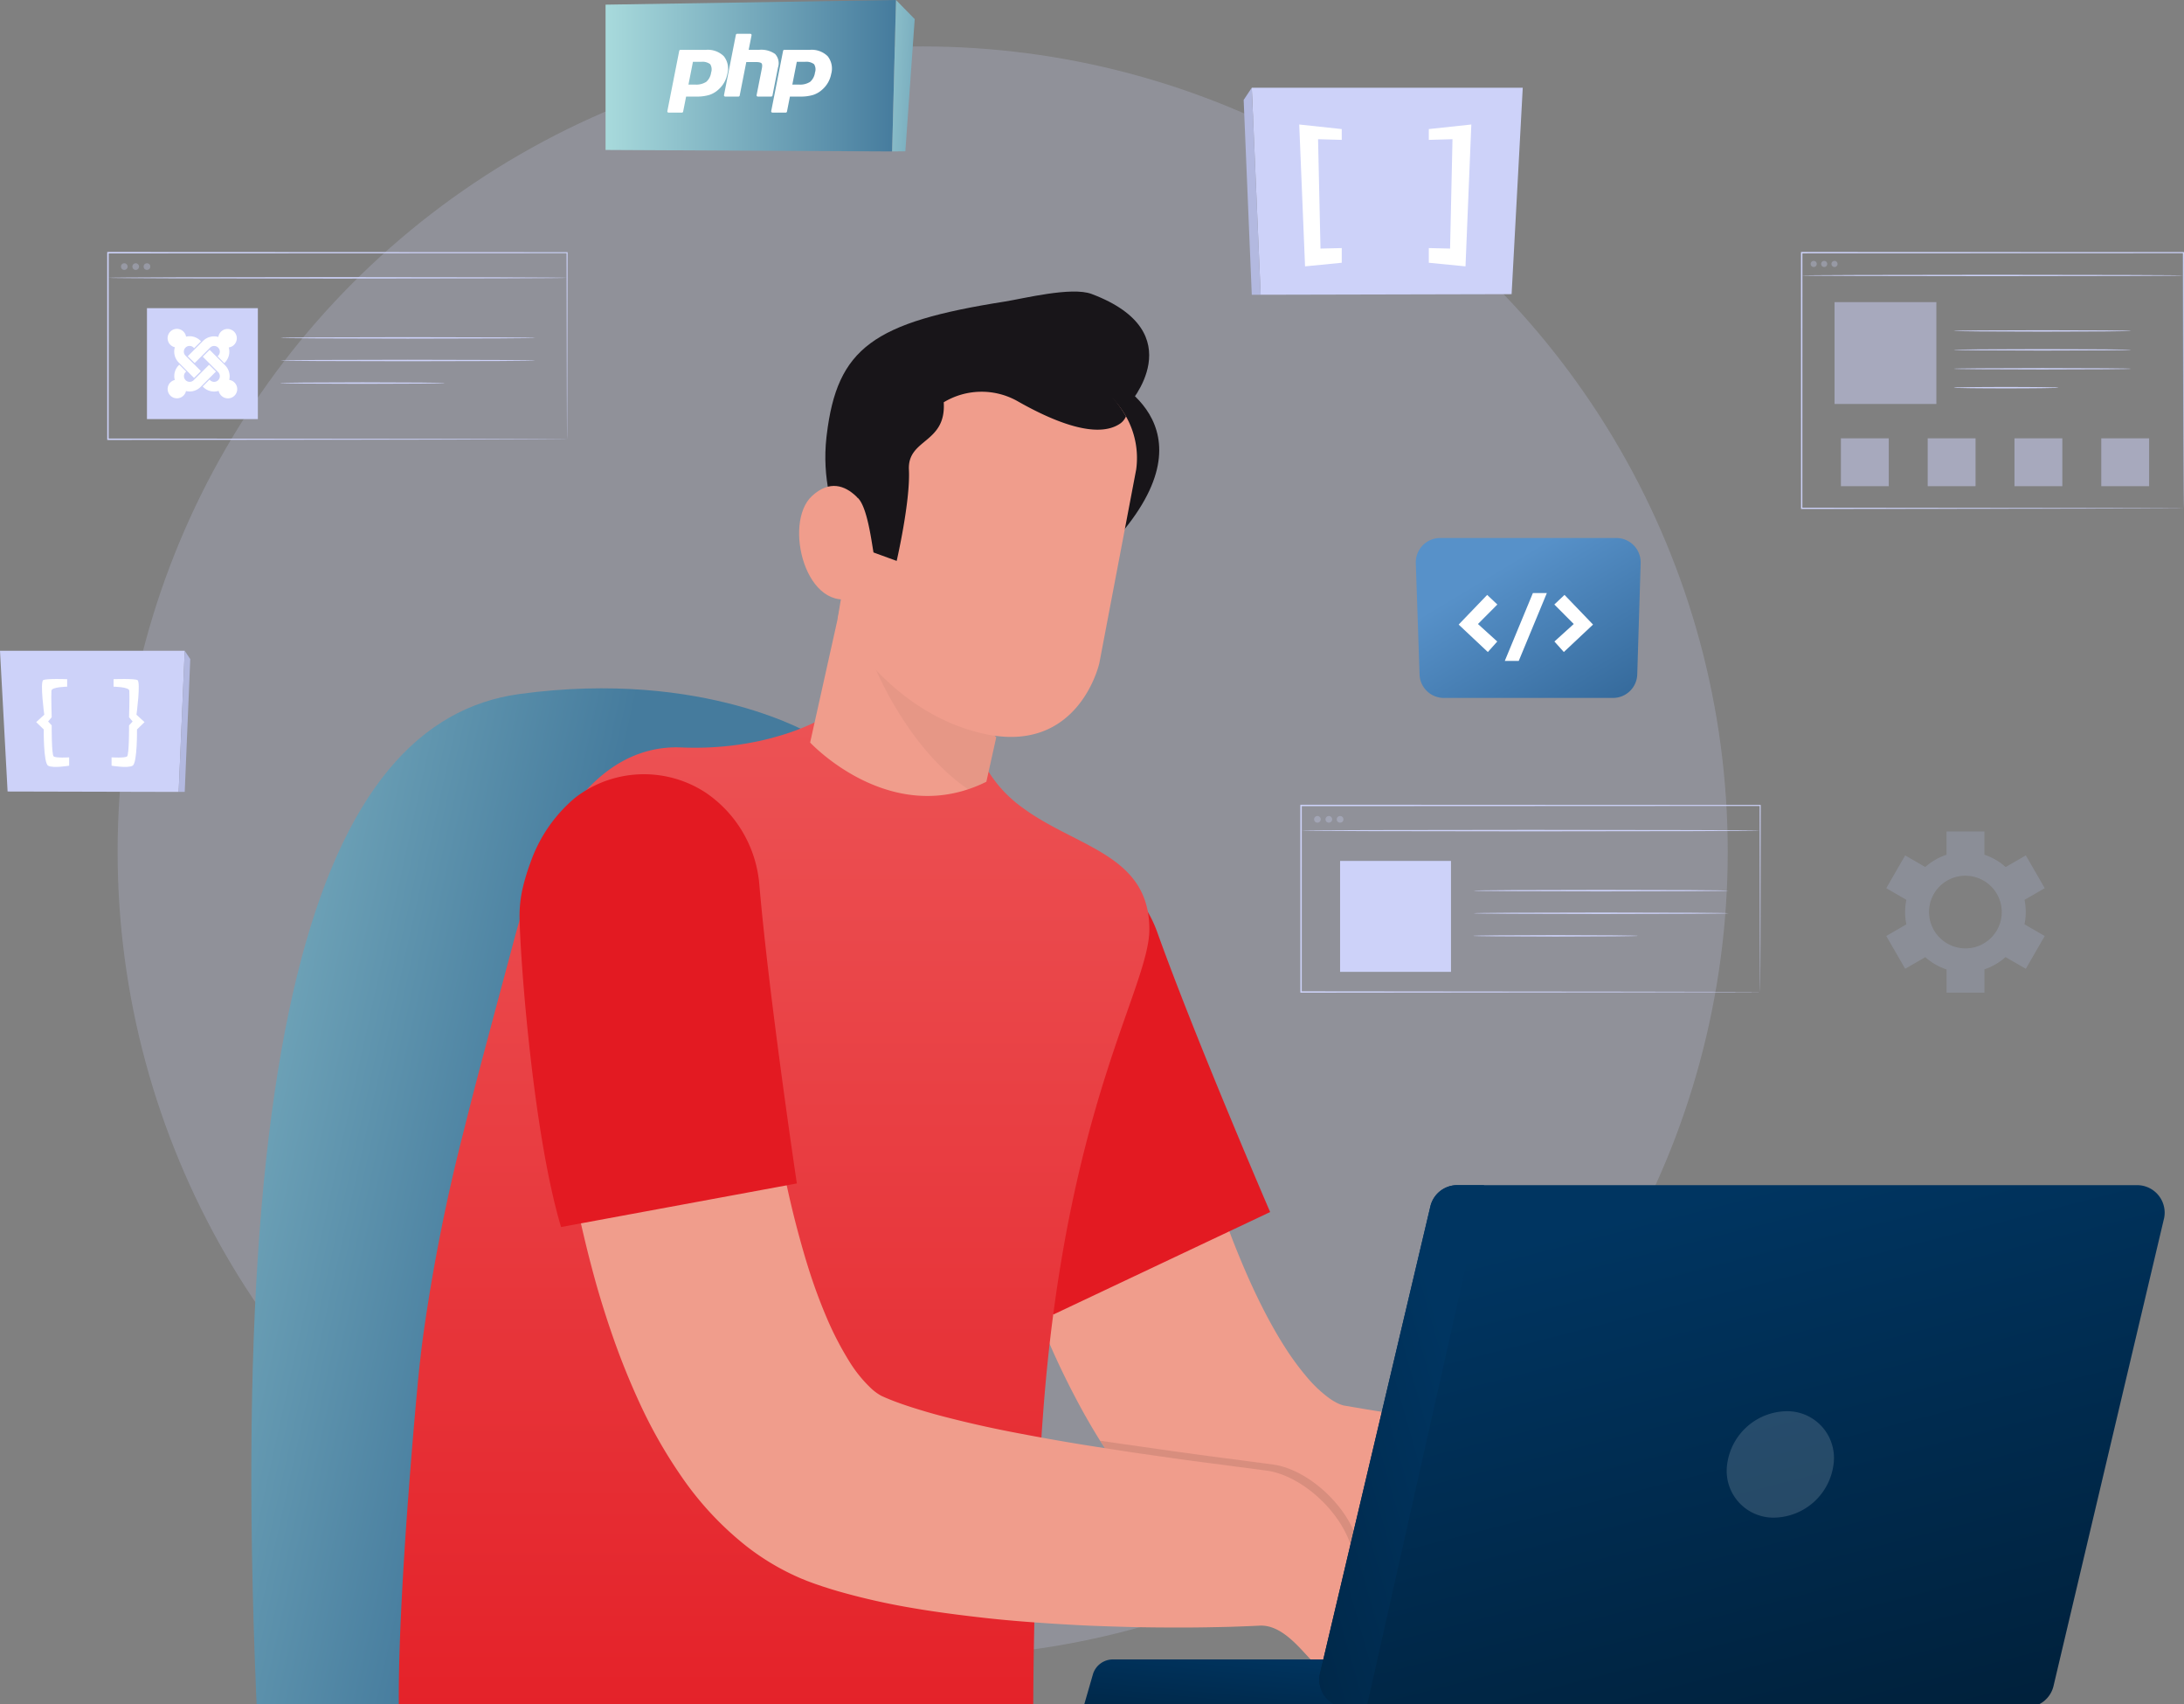 <svg xmlns="http://www.w3.org/2000/svg" xmlns:xlink="http://www.w3.org/1999/xlink" width="498.348" height="388.742" viewBox="0 0 498.348 388.742">
  <rect x="0" y="0" width="498.348" height="388.742" fill="#808080" stroke="none"/>
  <defs>
    <clipPath id="clip-path">
      <rect id="SVGID" width="443.418" height="333.146" fill="none"/>
    </clipPath>
    <linearGradient id="linear-gradient" x1="-0.483" y1="0.08" x2="0.493" y2="0.511" gradientUnits="objectBoundingBox">
      <stop offset="0" stop-color="#a8dadc"/>
      <stop offset="1" stop-color="#457b9d"/>
    </linearGradient>
    <linearGradient id="linear-gradient-2" x1="-3.752" y1="4.419" x2="-3.74" y2="4.408" gradientUnits="objectBoundingBox">
      <stop offset="0" stop-color="#ec5254"/>
      <stop offset="1" stop-color="#e31a22"/>
    </linearGradient>
    <linearGradient id="linear-gradient-3" x1="-4.439" y1="0.61" x2="-4.462" y2="0.581" gradientUnits="objectBoundingBox">
      <stop offset="0" stop-color="#162c6d"/>
      <stop offset="1" stop-color="#0d1134"/>
    </linearGradient>
    <linearGradient id="linear-gradient-4" x1="-5.081" y1="0.629" x2="-5.081" y2="0.628" xlink:href="#linear-gradient-3"/>
    <linearGradient id="linear-gradient-5" x1="-3.451" y1="0.344" x2="-3.489" y2="0.345" xlink:href="#linear-gradient-3"/>
    <linearGradient id="linear-gradient-6" x1="-3.342" y1="-2.387" x2="-3.342" y2="-2.437" xlink:href="#linear-gradient-3"/>
    <linearGradient id="linear-gradient-7" x1="0.5" y1="0" x2="0.5" y2="1" xlink:href="#linear-gradient-2"/>
    <linearGradient id="linear-gradient-8" x1="-3.118" y1="4.687" x2="-3.113" y2="4.676" xlink:href="#linear-gradient-2"/>
    <linearGradient id="linear-gradient-9" x1="0.5" x2="-1.39" y2="1.706" gradientUnits="objectBoundingBox">
      <stop offset="0" stop-color="#003561"/>
      <stop offset="1" stop-color="#001526"/>
    </linearGradient>
    <linearGradient id="linear-gradient-10" x2="1.137" y2="1.535" xlink:href="#linear-gradient-9"/>
    <linearGradient id="linear-gradient-12" x1="0.299" y1="0.252" x2="1.938" y2="2.193" gradientUnits="objectBoundingBox">
      <stop offset="0" stop-color="#5791c9"/>
      <stop offset="1" stop-color="#002d54"/>
    </linearGradient>
    <linearGradient id="linear-gradient-13" x1="0" y1="0.5" x2="1" y2="0.5" xlink:href="#linear-gradient"/>
    <linearGradient id="linear-gradient-14" x1="-1.643" y1="-0.169" x2="3.852" y2="1.708" xlink:href="#linear-gradient"/>
  </defs>
  <g id="Group_20542" data-name="Group 20542" transform="translate(-64.786 -122.928)">
    <circle id="Ellipse_4096" data-name="Ellipse 4096" cx="183.7" cy="183.7" r="183.7" transform="translate(91.623 133.524)" fill="#cdd2f9" opacity="0.21"/>
    <g id="Group_20479" data-name="Group 20479" transform="translate(348.562 142.942)">
      <path id="Path_20075" data-name="Path 20075" d="M270.4,184.416l-2.031-47.223H330.2l-2.542,47.089Z" transform="translate(-266.513 -137.193)" fill="#cdd2f9" fill-rule="evenodd"/>
      <path id="Path_20076" data-name="Path 20076" d="M268.9,137.193l-1.851,2.785,1.851,44.438h2.031Z" transform="translate(-267.045 -137.193)" fill="#b3b9e0" fill-rule="evenodd"/>
      <path id="Path_20077" data-name="Path 20077" d="M285.785,144.212l-9.7-1.04,1.329,32.359,8.374-.822v-3.35l-4.852.116-.554-24.952,5.405.154Z" transform="translate(-263.402 -134.783)" fill="#fff"/>
      <path id="Path_20078" data-name="Path 20078" d="M297.16,144.212l9.7-1.04-1.329,32.359-8.374-.822v-3.35l4.852.116.554-24.952-5.406.154Z" transform="translate(-254.907 -134.783)" fill="#fff"/>
    </g>
    <g id="Group_20480" data-name="Group 20480" transform="translate(64.786 271.382)">
      <path id="Path_20079" data-name="Path 20079" d="M105.553,260.93l1.385-32.193H64.786l1.733,32.1Z" transform="translate(-64.786 -228.737)" fill="#cdd2f9" fill-rule="evenodd"/>
      <path id="Path_20080" data-name="Path 20080" d="M95.227,228.737l1.262,1.9L95.227,260.93H93.843Z" transform="translate(-53.075 -228.737)" fill="#b3b9e0" fill-rule="evenodd"/>
      <path id="Path_20081" data-name="Path 20081" d="M83.386,233.365s4.622-.177,5.437.2-.212,7.906-.212,7.906l1.842,1.692-1.722,1.67s.091,7.633-1,8.267-4.8,0-4.8,0v-1.9s3.036.191,3.534-.217.453-7.077.453-7.077l.815-.891-.815-.967s.15-4.753.06-6.058c-.06-.868-3.595-.913-3.595-.913Z" transform="translate(-57.472 -226.888)" fill="#fff"/>
      <path id="Path_20082" data-name="Path 20082" d="M77.74,233.365s-4.62-.177-5.437.2.212,7.906.212,7.906l-1.842,1.692,1.722,1.67s-.091,7.633,1,8.267,4.8,0,4.8,0v-1.9s-3.035.191-3.534-.217-.452-7.077-.452-7.077l-.817-.891.817-.967s-.152-4.753-.06-6.058c.06-.868,3.593-.913,3.593-.913Z" transform="translate(-62.413 -226.888)" fill="#fff"/>
    </g>
    <g id="Group_20507" data-name="Group 20507" transform="translate(89.251 180.405)">
      <g id="Group_20484" data-name="Group 20484">
        <g id="Group_20483" data-name="Group 20483">
          <g id="Group_20482" data-name="Group 20482">
            <g id="Group_20481" data-name="Group 20481">
              <path id="Path_20083" data-name="Path 20083" d="M187.153,206.612s-.008-.261-.013-.759-.007-1.242-.013-2.208c-.007-1.942-.017-4.794-.029-8.469-.014-7.343-.036-17.969-.062-31.117l.116.116L82.4,164.225h-.007l.167-.166c0,14.9-.006,29.286-.008,42.553l-.159-.159,75.114.076,21.789.044,5.832.02,1.51.01c.34,0,.519.01.519.01s-.166.007-.5.01l-1.491.01-5.8.021-21.754.044-75.221.076H82.23v-.16c0-13.267,0-27.651-.007-42.553v-.166H82.4l104.758.049h.116v.116c-.027,13.179-.049,23.826-.063,31.188-.013,3.662-.022,6.506-.029,8.442l-.013,2.186C187.16,206.367,187.153,206.612,187.153,206.612Z" transform="translate(-82.223 -163.894)" fill="#cdd2f9"/>
            </g>
          </g>
        </g>
      </g>
      <g id="Group_20487" data-name="Group 20487" transform="translate(0.271 5.738)">
        <g id="Group_20486" data-name="Group 20486">
          <g id="Group_20485" data-name="Group 20485">
            <path id="Path_20084" data-name="Path 20084" d="M82.416,168.15c0-.091,23.417-.166,52.3-.166s52.3.074,52.3.166-23.412.166-52.3.166S82.416,168.241,82.416,168.15Z" transform="translate(-82.416 -167.984)" fill="#cdd2f9"/>
          </g>
        </g>
      </g>
      <g id="Group_20494" data-name="Group 20494" transform="translate(3.136 2.577)">
        <g id="Group_20489" data-name="Group 20489" transform="translate(0 0)" opacity="0.3">
          <g id="Group_20488" data-name="Group 20488">
            <path id="Path_20085" data-name="Path 20085" d="M85.979,166.491a.76.76,0,1,1-.76-.76A.761.761,0,0,1,85.979,166.491Z" transform="translate(-84.458 -165.731)" fill="#cdd2f9"/>
          </g>
        </g>
        <g id="Group_20491" data-name="Group 20491" transform="translate(2.605 0)" opacity="0.3">
          <g id="Group_20490" data-name="Group 20490">
            <path id="Path_20086" data-name="Path 20086" d="M87.836,166.491a.76.76,0,1,1-.76-.76A.761.761,0,0,1,87.836,166.491Z" transform="translate(-86.315 -165.731)" fill="#cdd2f9"/>
          </g>
        </g>
        <g id="Group_20493" data-name="Group 20493" transform="translate(5.173)" opacity="0.3">
          <g id="Group_20492" data-name="Group 20492">
            <circle id="Ellipse_4097" data-name="Ellipse 4097" cx="0.76" cy="0.76" r="0.76" fill="#cdd2f9"/>
          </g>
        </g>
      </g>
      <g id="Group_20496" data-name="Group 20496" transform="translate(9.069 12.821)">
        <g id="Group_20495" data-name="Group 20495">
          <rect id="Rectangle_21452" data-name="Rectangle 21452" width="25.305" height="25.305" fill="#cdd2f9"/>
        </g>
      </g>
      <g id="Group_20506" data-name="Group 20506" transform="translate(39.518 19.436)">
        <g id="Group_20499" data-name="Group 20499">
          <g id="Group_20498" data-name="Group 20498">
            <g id="Group_20497" data-name="Group 20497">
              <path id="Path_20087" data-name="Path 20087" d="M168.552,177.913c0,.091-13.022.166-29.081.166s-29.082-.074-29.082-.166,13.017-.166,29.082-.166S168.552,177.821,168.552,177.913Z" transform="translate(-110.389 -177.747)" fill="#cdd2f9"/>
            </g>
          </g>
        </g>
        <g id="Group_20502" data-name="Group 20502" transform="translate(0 5.155)">
          <g id="Group_20501" data-name="Group 20501">
            <g id="Group_20500" data-name="Group 20500">
              <path id="Path_20088" data-name="Path 20088" d="M168.552,181.587c0,.091-13.022.166-29.081.166s-29.082-.074-29.082-.166,13.017-.166,29.082-.166S168.552,181.5,168.552,181.587Z" transform="translate(-110.389 -181.421)" fill="#cdd2f9"/>
            </g>
          </g>
        </g>
        <g id="Group_20505" data-name="Group 20505" transform="translate(0 10.31)">
          <g id="Group_20504" data-name="Group 20504">
            <g id="Group_20503" data-name="Group 20503">
              <path id="Path_20089" data-name="Path 20089" d="M147.83,185.261a1.683,1.683,0,0,1-.38.034l-1.09.031-4.013.053-13.236.049-13.239-.049-4.013-.053-1.09-.031a1.683,1.683,0,0,1-.38-.034,1.686,1.686,0,0,1,.38-.034c.285-.007.645-.018,1.09-.031l4.013-.052,13.239-.049,13.236.049,4.013.052c.443.013.805.024,1.09.031A1.686,1.686,0,0,1,147.83,185.261Z" transform="translate(-110.389 -185.095)" fill="#cdd2f9"/>
            </g>
          </g>
        </g>
      </g>
      <g id="Group_20581" data-name="Group 20581" transform="translate(13.785 17.546)">
        <path id="Path_19581" data-name="Path 19581" d="M635.873,142.692l-.3-.3a3.54,3.54,0,0,1-.889-3.492,2.121,2.121,0,1,1,2.561-2.413,3.482,3.482,0,0,1,3.28.931l.127.127-1.566,1.566-.127-.127a1.3,1.3,0,0,0-1.842,1.841l3.513,3.513-1.566,1.566-1.651-1.651Z" transform="translate(-633.037 -134.713)" fill="#fff"/>
        <path id="Path_19582" data-name="Path 19582" d="M649.789,141.013,653.3,137.5a3.551,3.551,0,0,1,3.471-.889,2.116,2.116,0,1,1,2.37,2.392,3.514,3.514,0,0,1-.889,3.45l-.127.127-1.524-1.566.127-.127a1.3,1.3,0,1,0-1.841-1.841l-3.513,3.513Z" transform="translate(-645.196 -134.769)" fill="#fff"/>
        <path id="Path_19583" data-name="Path 19583" d="M665.858,161.515a3.521,3.521,0,0,1-3.514-.868l-.127-.127,1.566-1.566.127.127a1.3,1.3,0,1,0,1.841-1.841l-3.513-3.514,1.566-1.566,3.535,3.535a3.544,3.544,0,0,1,.931,3.323,2.116,2.116,0,0,1-.3,4.212A2.185,2.185,0,0,1,665.858,161.515Z" transform="translate(-654.217 -147.377)" fill="#fff"/>
        <path id="Path_19584" data-name="Path 19584" d="M644.064,166.078l-3.513,3.513a3.522,3.522,0,0,1-3.323.931A2.12,2.12,0,1,1,634.667,168a3.508,3.508,0,0,1,.91-3.365l.127-.127,1.566,1.566-.127.127a1.3,1.3,0,0,0,1.841,1.841l3.514-3.513Z" transform="translate(-633.037 -156.342)" fill="#fff"/>
      </g>
    </g>
    <g id="Group_20534" data-name="Group 20534" transform="translate(361.5 306.498)">
      <g id="Group_20511" data-name="Group 20511">
        <g id="Group_20510" data-name="Group 20510">
          <g id="Group_20509" data-name="Group 20509">
            <g id="Group_20508" data-name="Group 20508">
              <path id="Path_20090" data-name="Path 20090" d="M381.195,296.486s-.008-.262-.011-.76-.007-1.242-.013-2.207c-.007-1.942-.017-4.794-.029-8.469-.015-7.345-.036-17.969-.063-31.118l.116.116-104.756.051h-.007l.166-.167c0,14.9,0,29.286-.007,42.554l-.159-.159,75.113.074,21.791.043,5.831.021,1.51.01c.341,0,.519.01.519.01s-.166.006-.5.01l-1.49.01-5.8.02-21.754.044-75.221.076h-.159v-.159c0-13.268-.006-27.652-.007-42.554v-.166h.173l104.756.049h.116v.116c-.027,13.179-.048,23.826-.063,31.188-.013,3.663-.022,6.507-.028,8.442l-.013,2.187C381.2,296.24,381.195,296.486,381.195,296.486Z" transform="translate(-276.266 -253.766)" fill="#cdd2f9"/>
            </g>
          </g>
        </g>
      </g>
      <g id="Group_20514" data-name="Group 20514" transform="translate(0.269 5.738)">
        <g id="Group_20513" data-name="Group 20513">
          <g id="Group_20512" data-name="Group 20512">
            <path id="Path_20091" data-name="Path 20091" d="M276.458,258.022c0-.091,23.418-.166,52.3-.166s52.3.074,52.3.166-23.411.167-52.3.167S276.458,258.114,276.458,258.022Z" transform="translate(-276.458 -257.856)" fill="#cdd2f9"/>
          </g>
        </g>
      </g>
      <g id="Group_20521" data-name="Group 20521" transform="translate(3.136 2.577)">
        <g id="Group_20516" data-name="Group 20516" opacity="0.3">
          <g id="Group_20515" data-name="Group 20515">
            <path id="Path_20092" data-name="Path 20092" d="M280.021,256.363a.76.76,0,1,1-.759-.76A.76.76,0,0,1,280.021,256.363Z" transform="translate(-278.501 -255.603)" fill="#cdd2f9"/>
          </g>
        </g>
        <g id="Group_20518" data-name="Group 20518" transform="translate(2.604)" opacity="0.3">
          <g id="Group_20517" data-name="Group 20517">
            <path id="Path_20093" data-name="Path 20093" d="M281.878,256.363a.76.76,0,1,1-.76-.76A.76.76,0,0,1,281.878,256.363Z" transform="translate(-280.357 -255.603)" fill="#cdd2f9"/>
          </g>
        </g>
        <g id="Group_20520" data-name="Group 20520" transform="translate(5.173 0)" opacity="0.3">
          <g id="Group_20519" data-name="Group 20519">
            <circle id="Ellipse_4098" data-name="Ellipse 4098" cx="0.76" cy="0.76" r="0.76" fill="#cdd2f9"/>
          </g>
        </g>
      </g>
      <g id="Group_20523" data-name="Group 20523" transform="translate(9.069 12.821)">
        <g id="Group_20522" data-name="Group 20522">
          <rect id="Rectangle_21453" data-name="Rectangle 21453" width="25.305" height="25.305" fill="#cdd2f9"/>
        </g>
      </g>
      <g id="Group_20533" data-name="Group 20533" transform="translate(39.517 19.436)">
        <g id="Group_20526" data-name="Group 20526">
          <g id="Group_20525" data-name="Group 20525">
            <g id="Group_20524" data-name="Group 20524">
              <path id="Path_20094" data-name="Path 20094" d="M362.6,267.785c0,.093-13.022.167-29.081.167s-29.084-.074-29.084-.167,13.019-.166,29.084-.166S362.6,267.693,362.6,267.785Z" transform="translate(-304.431 -267.619)" fill="#cdd2f9"/>
            </g>
          </g>
        </g>
        <g id="Group_20529" data-name="Group 20529" transform="translate(0 5.155)">
          <g id="Group_20528" data-name="Group 20528">
            <g id="Group_20527" data-name="Group 20527">
              <path id="Path_20095" data-name="Path 20095" d="M362.6,271.459c0,.093-13.022.167-29.081.167s-29.084-.074-29.084-.167,13.019-.166,29.084-.166S362.6,271.367,362.6,271.459Z" transform="translate(-304.431 -271.293)" fill="#cdd2f9"/>
            </g>
          </g>
        </g>
        <g id="Group_20532" data-name="Group 20532" transform="translate(0 10.31)">
          <g id="Group_20531" data-name="Group 20531">
            <g id="Group_20530" data-name="Group 20530">
              <path id="Path_20096" data-name="Path 20096" d="M341.874,275.134a1.652,1.652,0,0,1-.38.032l-1.091.032-4.011.052-13.238.049-13.239-.049L305.9,275.2l-1.092-.032a1.651,1.651,0,0,1-.38-.032,1.586,1.586,0,0,1,.38-.034l1.092-.031,4.011-.053,13.239-.049,13.238.049,4.011.053,1.091.031A1.587,1.587,0,0,1,341.874,275.134Z" transform="translate(-304.431 -274.967)" fill="#cdd2f9"/>
            </g>
          </g>
        </g>
      </g>
    </g>
    <g id="Group_20536" data-name="Group 20536" transform="translate(119.716 178.524)">
      <g id="Group_20535" data-name="Group 20535" clip-path="url(#clip-path)">
        <g id="Group_4428" data-name="Group 4428" transform="translate(2.421 10.91)">
          <g id="Group_4363" data-name="Group 4363">
            <g id="Group_4148" data-name="Group 4148" transform="translate(0 90.513)">
              <path id="Path_6699" data-name="Path 6699" d="M222.725,245.7s-24.834-15.332-67.267-9.563c-45.185,6.138-71.019,74.922-57.7,271.506H147.57Z" transform="translate(-94.258 -234.842)" fill="url(#linear-gradient)"/>
            </g>
            <g id="Group_4172" data-name="Group 4172" transform="translate(3.503 363.316)">
              <g id="Group_4150" data-name="Group 4150">
                <g id="Group_4149" data-name="Group 4149">
                  <path id="Rectangle_10356" data-name="Rectangle 10356" d="M96.755,429.279H317.147a17.489,17.489,0,0,1,17.487,17.487h0v38.046A17.487,17.487,0,0,1,317.147,502.3H124.988a28.234,28.234,0,0,1-28.233-28.233h0Z" transform="translate(-96.755 -429.279)" fill="#181519"/>
                </g>
              </g>
              <g id="Group_4171" data-name="Group 4171" transform="translate(43.402 42.467)">
                <g id="Group_4155" data-name="Group 4155" transform="translate(10.149)">
                  <g id="Group_4152" data-name="Group 4152" transform="translate(54.599 18.35)">
                    <g id="Group_4151" data-name="Group 4151">
                      <path id="Rectangle_10357" data-name="Rectangle 10357" d="M190.665,551.277h-11.53a5.3,5.3,0,0,1-5.3-5.3V472.626h22.126v73.351A5.3,5.3,0,0,1,190.665,551.277Z" transform="translate(-173.838 -472.626)" fill="#181519"/>
                    </g>
                  </g>
                  <g id="Group_4154" data-name="Group 4154">
                    <g id="Group_4153" data-name="Group 4153">
                      <path id="Path_6700" data-name="Path 6700" d="M134.923,646.361V660.41H145.1v-6.349a3.242,3.242,0,0,1,3.241-3.241h43.6a2.726,2.726,0,0,1,2.725,2.725v6.865h11.84v-6.865a2.729,2.729,0,0,1,2.719-2.719H252.5a3.242,3.242,0,0,1,3.244,3.241v6.349h10.178V646.361a5.722,5.722,0,0,0-5.72-5.722H206.5V459.547H194.67V640.64H140.632A5.723,5.723,0,0,0,134.923,646.361Z" transform="translate(-134.923 -459.547)" fill="#181519"/>
                    </g>
                  </g>
                </g>
                <g id="Group_4160" data-name="Group 4160" transform="translate(120.755 194.799)">
                  <g id="Group_4157" data-name="Group 4157">
                    <g id="Group_4156" data-name="Group 4156">
                      <path id="Path_6701" data-name="Path 6701" d="M213.756,613.541a15.153,15.153,0,1,0,15.153-15.153h0A15.154,15.154,0,0,0,213.756,613.541Z" transform="translate(-213.756 -598.388)" fill="#181519"/>
                    </g>
                  </g>
                  <g id="Group_4159" data-name="Group 4159" transform="translate(6.483 6.471)">
                    <g id="Group_4158" data-name="Group 4158">
                      <path id="Path_6702" data-name="Path 6702" d="M227.059,620.364a8.68,8.68,0,0,0,8.682-8.679v0a8.682,8.682,0,1,0-8.682,8.682Z" transform="translate(-218.377 -603)" fill="#474747"/>
                    </g>
                  </g>
                </g>
                <g id="Group_4165" data-name="Group 4165" transform="translate(60.484 194.799)">
                  <g id="Group_4162" data-name="Group 4162">
                    <g id="Group_4161" data-name="Group 4161">
                      <path id="Path_6703" data-name="Path 6703" d="M170.8,613.541a15.153,15.153,0,1,0,15.153-15.153h0A15.154,15.154,0,0,0,170.8,613.541Z" transform="translate(-170.799 -598.388)" fill="#181519"/>
                    </g>
                  </g>
                  <g id="Group_4164" data-name="Group 4164" transform="translate(6.475 6.471)">
                    <g id="Group_4163" data-name="Group 4163">
                      <path id="Path_6704" data-name="Path 6704" d="M184.1,620.364a8.68,8.68,0,0,0,8.682-8.679v0a8.682,8.682,0,1,0-8.682,8.682Z" transform="translate(-175.414 -603)" fill="#474747"/>
                    </g>
                  </g>
                </g>
                <g id="Group_4170" data-name="Group 4170" transform="translate(0 194.794)">
                  <g id="Group_4167" data-name="Group 4167">
                    <g id="Group_4166" data-name="Group 4166">
                      <circle id="Ellipse_2035" data-name="Ellipse 2035" cx="15.158" cy="15.158" r="15.158" fill="#181519"/>
                    </g>
                  </g>
                  <g id="Group_4169" data-name="Group 4169" transform="translate(6.479 6.474)">
                    <g id="Group_4168" data-name="Group 4168">
                      <path id="Path_6705" data-name="Path 6705" d="M140.989,620.363a8.68,8.68,0,0,0,8.682-8.679v0a8.682,8.682,0,1,0-8.682,8.682Z" transform="translate(-132.307 -602.999)" fill="#474747"/>
                    </g>
                  </g>
                </g>
              </g>
            </g>
            <g id="Group_4362" data-name="Group 4362" transform="translate(33.641)">
              <g id="Group_4179" data-name="Group 4179" transform="translate(121.098 127.719)">
                <g id="Group_4175" data-name="Group 4175" transform="translate(4.827 6.315)">
                  <g id="Group_4174" data-name="Group 4174">
                    <g id="Group_4173" data-name="Group 4173">
                      <path id="Path_6706" data-name="Path 6706" d="M255.032,285.643l.523,2.652.589,2.889,1.256,5.844c.867,3.91,1.8,7.815,2.757,11.708s2,7.755,3.066,11.6,2.185,7.644,3.377,11.4,2.431,7.463,3.739,11.105,2.7,7.207,4.156,10.665,2.994,6.822,4.613,10.016,3.311,6.224,5.072,8.979a61.831,61.831,0,0,0,5.362,7.271,28.877,28.877,0,0,0,4.891,4.544,13.038,13.038,0,0,0,1.793,1.075,7.186,7.186,0,0,0,1.287.5c.048.013.1.027.14.042l.739.125,1.5.254,3,.509,6.047.982,6.091.95,6.12.932c4.088.616,8.194,1.263,12.31,1.844l6.18.929c2.064.29,4.126.609,6.189.927l3.1.463,3.087.484c1.033.167,2.057.307,3.087.484s2.075.328,2.994.5l.852.161a17.83,17.83,0,0,1-1.6,35.274l-3.391.323c-1.1.1-2.206.182-3.3.265-2.2.175-4.389.3-6.582.421l-3.286.173-3.286.119c-2.193.072-4.384.14-6.579.189s-4.387.053-6.586.056-4.4.017-6.594-.024c-4.4-.049-8.821-.194-13.246-.394-2.218-.118-4.438-.229-6.657-.373l-3.345-.241-1.674-.122-.852-.063-1.437-.187a52.011,52.011,0,0,1-11.022-2.847,57.421,57.421,0,0,1-9.586-4.7,65.152,65.152,0,0,1-7.955-5.731,79.616,79.616,0,0,1-6.594-6.2c-2.008-2.1-3.836-4.254-5.553-6.4s-3.276-4.32-4.76-6.486a143.073,143.073,0,0,1-7.882-13.034q-3.5-6.522-6.367-13.058t-5.323-13.059q-2.454-6.524-4.556-13.066t-3.928-13.088c-1.222-4.366-2.333-8.747-3.391-13.131s-2.022-8.794-2.911-13.212c-.448-2.215-.878-4.435-1.277-6.681l-.589-3.391-.281-1.731-.29-1.911a23.67,23.67,0,0,1,46.613-8.2Z" transform="translate(-207.987 -265.86)" fill="#f09d8c"/>
                    </g>
                  </g>
                </g>
                <g id="Group_4178" data-name="Group 4178">
                  <g id="Group_4177" data-name="Group 4177">
                    <g id="Group_4176" data-name="Group 4176">
                      <path id="Path_6707" data-name="Path 6707" d="M205.667,301.407c3.077,10.683,15.9,47.267,27.157,65.589l49.456-23.375s-16.879-39.094-25.705-63.682a28.083,28.083,0,0,0-17.182-17.176,24.708,24.708,0,0,0-19.222,1.187c-14.227,6.779-15.776,22.484-15.614,30.233A28.3,28.3,0,0,0,205.667,301.407Z" transform="translate(-204.547 -261.36)" fill="url(#linear-gradient-2)"/>
                    </g>
                  </g>
                </g>
              </g>
              <g id="Group_4204" data-name="Group 4204" transform="translate(122.526 326.681)">
                <g id="Group_4200" data-name="Group 4200" transform="translate(187.446 212.222)">
                  <g id="Group_4184" data-name="Group 4184">
                    <g id="Group_4183" data-name="Group 4183">
                      <g id="Group_4182" data-name="Group 4182">
                        <g id="Group_4181" data-name="Group 4181">
                          <g id="Group_4180" data-name="Group 4180">
                            <path id="Path_6708" data-name="Path 6708" d="M339.165,567.009l13.04,21.305,24.846-11-11.279-22.891Z" transform="translate(-339.165 -554.427)" fill="#f09d8c"/>
                          </g>
                        </g>
                      </g>
                    </g>
                  </g>
                  <g id="Group_4199" data-name="Group 4199" transform="translate(6.868 15.795)">
                    <g id="Group_4186" data-name="Group 4186">
                      <g id="Group_4185" data-name="Group 4185">
                        <path id="Path_6709" data-name="Path 6709" d="M453.763,584.882l-93.978,41.6a14.348,14.348,0,0,1-3.545-4.673c-4.105-7.689-7.186-21.5-9.486-30.046-.261-1-.519-1.932-.767-2.764a29.155,29.155,0,0,0-1.166-3.387c-2.889-6.526,3.384-7.968,3.384-7.968,13.639,5.115,18.214-13.636,26.531-11.832,0,0,3.567.742,14,4.152s25.082,2.225,37.882,1.966c16.526-.345,23.057,3.726,25.605,7.4A8.017,8.017,0,0,1,453.763,584.882Z" transform="translate(-344.06 -565.684)" fill="url(#linear-gradient-3)"/>
                      </g>
                    </g>
                    <g id="Group_4192" data-name="Group 4192" transform="translate(12.184 13.633)">
                      <g id="Group_4191" data-name="Group 4191">
                        <g id="Group_4190" data-name="Group 4190">
                          <g id="Group_4189" data-name="Group 4189">
                            <g id="Group_4188" data-name="Group 4188">
                              <g id="Group_4187" data-name="Group 4187">
                                <path id="Path_6710" data-name="Path 6710" d="M450.265,580.965l-93.975,41.593a14.351,14.351,0,0,1-3.546-4.674L448.727,575.4A8.026,8.026,0,0,1,450.265,580.965Z" transform="translate(-352.744 -575.401)" fill="url(#linear-gradient-4)"/>
                              </g>
                            </g>
                          </g>
                        </g>
                      </g>
                    </g>
                    <g id="Group_4198" data-name="Group 4198" transform="translate(65.608 4.937)">
                      <g id="Group_4197" data-name="Group 4197">
                        <g id="Group_4196" data-name="Group 4196">
                          <g id="Group_4195" data-name="Group 4195">
                            <g id="Group_4194" data-name="Group 4194">
                              <g id="Group_4193" data-name="Group 4193">
                                <path id="Path_6711" data-name="Path 6711" d="M393.2,576.489a1.693,1.693,0,0,1-1.723-2.886l5.224-4.058a1.695,1.695,0,0,1,2.131,2.633l-.055.041-5.224,4.055A1.748,1.748,0,0,1,393.2,576.489Z" transform="translate(-390.822 -569.203)" fill="#c86f19"/>
                              </g>
                            </g>
                          </g>
                        </g>
                      </g>
                    </g>
                  </g>
                </g>
                <g id="Group_4203" data-name="Group 4203">
                  <g id="Group_4202" data-name="Group 4202">
                    <g id="Group_4201" data-name="Group 4201">
                      <path id="Path_6712" data-name="Path 6712" d="M334.66,422.439c-8.721-8.585-77.529-27.78-123.212-15.013-5.236,10.07-11.891,35.6,4.476,59.208,60.05,9.821,93.57,30.014,93.57,30.014s21.292,49.207,33.946,67.27,41.67,75.41,41.67,75.41l43.713-18.684S358.4,445.809,334.66,422.439Z" transform="translate(-205.565 -403.168)" fill="#26385b"/>
                    </g>
                  </g>
                </g>
              </g>
              <g id="Group_4220" data-name="Group 4220" transform="translate(192.938 554.506)">
                <g id="Group_4209" data-name="Group 4209" transform="translate(6.692 0)">
                  <g id="Group_4208" data-name="Group 4208">
                    <g id="Group_4207" data-name="Group 4207">
                      <g id="Group_4206" data-name="Group 4206">
                        <g id="Group_4205" data-name="Group 4205">
                          <path id="Path_6713" data-name="Path 6713" d="M260.52,566.283l3.307,24.762H291l-1.054-25.5Z" transform="translate(-260.52 -565.548)" fill="#f09d8c"/>
                        </g>
                      </g>
                    </g>
                  </g>
                </g>
                <g id="Group_4219" data-name="Group 4219" transform="translate(0 17.946)">
                  <g id="Group_4213" data-name="Group 4213">
                    <g id="Group_4212" data-name="Group 4212">
                      <g id="Group_4211" data-name="Group 4211">
                        <g id="Group_4210" data-name="Group 4210">
                          <path id="Path_6714" data-name="Path 6714" d="M359.967,628.8H257.2a14.376,14.376,0,0,1-1.351-5.708c-.643-8.7,2.127-22.568,3.488-31.314.164-1.021.3-1.975.421-2.836a29.589,29.589,0,0,0,.3-3.571c0-7.14,6.314-5.914,6.314-5.914,10.4,10.2,22.175-5.094,29.05-.081,0,0,2.962,2.127,11.122,9.464s22.035,12.185,33.847,17.127c15.25,6.374,19.572,12.744,20.424,17.131A8.03,8.03,0,0,1,359.967,628.8Z" transform="translate(-255.75 -578.339)" fill="url(#linear-gradient-5)"/>
                        </g>
                      </g>
                    </g>
                  </g>
                  <g id="Group_4218" data-name="Group 4218" transform="translate(0.09 44.751)">
                    <g id="Group_4217" data-name="Group 4217">
                      <g id="Group_4216" data-name="Group 4216">
                        <g id="Group_4215" data-name="Group 4215">
                          <g id="Group_4214" data-name="Group 4214">
                            <path id="Path_6715" data-name="Path 6715" d="M359.936,615.943H257.165a14.375,14.375,0,0,1-1.351-5.708H360.779A8.021,8.021,0,0,1,359.936,615.943Z" transform="translate(-255.814 -610.235)" fill="url(#linear-gradient-6)"/>
                          </g>
                        </g>
                      </g>
                    </g>
                  </g>
                </g>
              </g>
              <g id="Group_4306" data-name="Group 4306">
                <g id="Group_4223" data-name="Group 4223" transform="translate(0 98.138)">
                  <g id="Group_4222" data-name="Group 4222">
                    <g id="Group_4221" data-name="Group 4221">
                      <path id="Path_6716" data-name="Path 6716" d="M263.49,489.974c-1.626,1-3.345,1.964-5.141,2.861-.421.226-.864.436-1.308.643a83.928,83.928,0,0,1-9.219,3.774c-.466.161-.934.323-1.4.477a133.127,133.127,0,0,1-42.241,6.081q-5.36-.044-10.837-.467c-4.114-.314-8.263-.8-12.413-1.448q-4.586-.728-9.193-1.734l-1.877-.421a134.374,134.374,0,0,1-50.341-22.881c-.189-.14-.38-.281-.577-.421-.046-.356-.108-.728-.15-1.122-1.33-10.869-.043-35.637,1.476-56.468.032-.476.073-.953.111-1.418.678-9.207,1.388-17.546,1.929-23.431.053-.549.1-1.075.153-1.573q.124-1.458.247-2.641.478-4.851,1.122-9.668a425.462,425.462,0,0,1,9.291-46.744l.648-2.6c.065-.248.126-.491.192-.746.125-.484.248-.964.366-1.444q1.7-6.68,3.534-13.528c.119-.463.241-.927.37-1.395h0q.511-1.915,1.026-3.857l.512-1.925c1.577-5.893,3.2-11.913,4.846-18.109,5.94-22.261,15.293-36.8,27.341-41.759.54-.23,1.089-.421,1.642-.61h0a25.144,25.144,0,0,1,9.044-1.263l1.01.032c.484.018.957.021,1.418.028a70.655,70.655,0,0,0,12.347-.943c.394-.063.784-.14,1.158-.208.5-.093.982-.185,1.458-.281.756-.15,1.483-.323,2.18-.5.61-.14,1.183-.3,1.745-.463a52.971,52.971,0,0,0,9.492-3.53l37.3,7.467a29.047,29.047,0,0,0,9.664,12.032c.421.311.875.634,1.334.953.662.466,1.344.9,2.03,1.323,1.619,1.01,3.293,1.929,4.964,2.806.46.248.927.484,1.395.725,9.894,5.106,19.372,9.152,19.362,22.066,0,6.213-4.2,15.506-9.2,30.885-.192.606-.383,1.2-.585,1.824-.89,2.788-1.8,5.761-2.706,8.963-.157.54-.3,1.075-.467,1.628-2.236,8.041-4.469,17.346-6.426,28.186q-.825,4.613-1.592,9.611-.7,4.68-1.333,9.695-.577,4.681-1.072,9.664-.431,4.375-.784,8.979c-.14,1.933-.3,3.9-.421,5.9h0c-.029.544-.063,1.1-.091,1.657-.049.708-.09,1.43-.126,2.151-.159,2.847-.331,6.314-.5,10.2-.024.47-.036.96-.066,1.448-.192,4.6-.387,9.765-.561,15.21,0,.494-.018.982-.042,1.476-.3,10.417-.523,21.8-.519,32.357v1.893C263.031,476.954,263.181,484.046,263.49,489.974Z" transform="translate(-118.235 -240.276)" fill="url(#linear-gradient-7)"/>
                    </g>
                  </g>
                </g>
                <g id="Group_4305" data-name="Group 4305" transform="translate(91.351)">
                  <g id="Group_4304" data-name="Group 4304">
                    <g id="Group_4303" data-name="Group 4303">
                      <g id="Group_4302" data-name="Group 4302">
                        <g id="Group_4226" data-name="Group 4226" transform="translate(5.986)">
                          <g id="Group_4225" data-name="Group 4225">
                            <g id="Group_4224" data-name="Group 4224">
                              <path id="Path_6717" data-name="Path 6717" d="M256.8,196.149s14.944-16.467-8.439-25.269c-4.57-1.72-15.633,1.078-19.815,1.736-30,4.717-38.234,10.572-40.621,30.426-.02.182-.041.365-.065.549-2.061,18.388,9.219,31.6,9.219,31.6,2.169-31.031,47.066-46.342,59.72-39.038" transform="translate(-187.611 -170.329)" fill="#181519"/>
                            </g>
                          </g>
                        </g>
                        <g id="Group_4238" data-name="Group 4238" transform="translate(2.514 67.703)">
                          <g id="Group_4234" data-name="Group 4234">
                            <g id="Group_4233" data-name="Group 4233">
                              <g id="Group_4232" data-name="Group 4232">
                                <g id="Group_4231" data-name="Group 4231">
                                  <g id="Group_4230" data-name="Group 4230">
                                    <g id="Group_4229" data-name="Group 4229">
                                      <g id="Group_4228" data-name="Group 4228">
                                        <g id="Group_4227" data-name="Group 4227">
                                          <path id="Path_6719" data-name="Path 6719" d="M227.606,252.557l-2.26,10.148a31.673,31.673,0,0,1-4.152,1.716c-19.972,6.666-36.058-10.663-36.058-10.663l7.832-35.174,30.512,29.927Z" transform="translate(-185.136 -218.584)" fill="#f09d8c"/>
                                        </g>
                                      </g>
                                    </g>
                                  </g>
                                </g>
                              </g>
                            </g>
                          </g>
                          <g id="Group_4237" data-name="Group 4237" transform="translate(14.962 18.39)" opacity="0.05">
                            <g id="Group_4236" data-name="Group 4236">
                              <g id="Group_4235" data-name="Group 4235">
                                <path id="Path_6720" data-name="Path 6720" d="M223.307,247.275l-2.26,10.148a31.676,31.676,0,0,1-4.152,1.716c-13.678-9.277-21.095-27.448-21.095-27.448l23.372,11.533Z" transform="translate(-195.8 -231.691)" fill="#181519"/>
                              </g>
                            </g>
                          </g>
                        </g>
                        <g id="Group_4295" data-name="Group 4295" transform="translate(0 12.678)">
                          <g id="Group_4246" data-name="Group 4246" transform="translate(68.263 5.961)">
                            <g id="Group_4245" data-name="Group 4245">
                              <g id="Group_4244" data-name="Group 4244">
                                <g id="Group_4243" data-name="Group 4243">
                                  <g id="Group_4242" data-name="Group 4242">
                                    <g id="Group_4241" data-name="Group 4241">
                                      <g id="Group_4240" data-name="Group 4240">
                                        <g id="Group_4239" data-name="Group 4239">
                                          <path id="Path_6721" data-name="Path 6721" d="M232.351,183.614s26.369,10.049,5.56,35.678C237.91,219.288,230.292,190.2,232.351,183.614Z" transform="translate(-231.998 -183.614)" fill="#181519"/>
                                        </g>
                                      </g>
                                    </g>
                                  </g>
                                </g>
                              </g>
                            </g>
                          </g>
                          <g id="Group_4262" data-name="Group 4262" transform="translate(8.784)">
                            <g id="Group_4261" data-name="Group 4261">
                              <g id="Group_4260" data-name="Group 4260">
                                <g id="Group_4259" data-name="Group 4259">
                                  <g id="Group_4258" data-name="Group 4258">
                                    <g id="Group_4257" data-name="Group 4257">
                                      <g id="Group_4256" data-name="Group 4256">
                                        <g id="Group_4255" data-name="Group 4255">
                                          <path id="Path_6723" data-name="Path 6723" d="M249.325,251.465s-4.64,20.984-26.45,16.077c-21.673-4.867-32.663-25.185-33.252-26.144l-.018-.025.745-4.462,3.861-23.16,2.062-12.378s2.127-22.638,23.955-22c15.944.467,29.72,6.2,35.174,15.787a19.2,19.2,0,0,1,2.333,12.115l-4.209,22.126-1.033,5.421Z" transform="translate(-189.605 -179.365)" fill="#f09d8c"/>
                                        </g>
                                      </g>
                                    </g>
                                  </g>
                                </g>
                              </g>
                            </g>
                          </g>
                          <g id="Group_4278" data-name="Group 4278" transform="translate(0 31.664)">
                            <g id="Group_4277" data-name="Group 4277">
                              <g id="Group_4276" data-name="Group 4276">
                                <g id="Group_4275" data-name="Group 4275">
                                  <g id="Group_4274" data-name="Group 4274">
                                    <g id="Group_4273" data-name="Group 4273">
                                      <g id="Group_4272" data-name="Group 4272">
                                        <g id="Group_4271" data-name="Group 4271">
                                          <path id="Path_6725" data-name="Path 6725" d="M200.267,209.888s-5.879-13.134-13.994-5.649c-6.685,6.173-1.344,27.311,10.127,23.028Z" transform="translate(-183.344 -201.933)" fill="#f09d8c"/>
                                        </g>
                                      </g>
                                    </g>
                                  </g>
                                </g>
                              </g>
                            </g>
                          </g>
                        </g>
                        <g id="Group_4301" data-name="Group 4301" transform="translate(12.31 9.873)">
                          <g id="Group_4300" data-name="Group 4300">
                            <g id="Group_4299" data-name="Group 4299">
                              <g id="Group_4298" data-name="Group 4298">
                                <g id="Group_4297" data-name="Group 4297">
                                  <g id="Group_4296" data-name="Group 4296">
                                    <path id="Path_6728" data-name="Path 6728" d="M254.393,195.976a3.864,3.864,0,0,1-1.374,1.667c-5.23,3.508-14.892-.3-23.544-5.24a16.717,16.717,0,0,0-16.668.352c.6,9.465-8.3,8.237-7.943,15.386s-2.792,20.8-2.792,20.8l-5.291-1.929c-.5-2.882-1.462-10.443-3.589-12.453l-1.075-12.615s5.966-25.211,27.789-24.569C235.852,177.85,248.934,186.386,254.393,195.976Z" transform="translate(-192.118 -177.366)" fill="#181519"/>
                                  </g>
                                </g>
                              </g>
                            </g>
                          </g>
                        </g>
                      </g>
                    </g>
                  </g>
                </g>
              </g>
              <g id="Group_4309" data-name="Group 4309" transform="translate(1.891 326.652)">
                <g id="Group_4308" data-name="Group 4308">
                  <g id="Group_4307" data-name="Group 4307">
                    <path id="Path_6729" data-name="Path 6729" d="M121.226,408.119S100.016,491.808,210,491.808c58.745,0,86.66-5.674,86.66-5.674s1.418,51.873,4.145,73.752,12.417,76.406,12.417,76.406l46.267,3.585s7.393-189.9-20.964-207.384S269.4,414.488,199.4,407.77C199.4,407.776,136.553,397.136,121.226,408.119Z" transform="translate(-119.583 -403.147)" fill="#182745"/>
                  </g>
                </g>
              </g>
              <path id="Path_20097" data-name="Path 20097" d="M273.509,362.574l-.434-.056-14.492-1.9c-4.874-.633-9.738-1.345-14.582-2.036-2.412-.354-7.362-1.031-9.767-1.4,1.434,2.417,4.087,6.294,1.7,5.9-1.981-.328-5.054-1.835-8.3-3.544v38.121c1.724.1,3.451.209,5.17.286q3.927.16,7.84.268c5.216.164,10.422.182,15.623.164,2.6-.014,5.2-.07,7.811-.126,1.3-.028,2.607-.076,3.919-.125l1.974-.079,2.054-.094c8.6-.4,14.4,15.665,15.522,7.13l5.852-19.463C294.676,375.883,283.24,363.85,273.509,362.574Z" transform="translate(-74.142 -95.021)" opacity="0.1"/>
              <g id="Group_4361" data-name="Group 4361" transform="translate(27.558 110.111)">
                <g id="Group_4311" data-name="Group 4311" transform="translate(5.431 6.578)">
                  <g id="Group_4310" data-name="Group 4310">
                    <path id="Path_6730" data-name="Path 6730" d="M189.065,276.405l.2,3.272.241,3.516c.178,2.361.351,4.738.561,7.113.421,4.755.883,9.517,1.43,14.255q.4,3.555.875,7.091c.314,2.357.623,4.71.967,7.05.678,4.681,1.476,9.325,2.323,13.913s1.8,9.12,2.871,13.543q.8,3.321,1.695,6.559c.588,2.158,1.2,4.288,1.853,6.373a122.458,122.458,0,0,0,4.349,11.872,72.293,72.293,0,0,0,5.132,9.9,30.387,30.387,0,0,0,5.118,6.284,11.6,11.6,0,0,0,1.882,1.39c.065.032.126.086.189.111l.093.046.046.028.028.017.073.031c.387.166.745.341,1.166.509l.61.255.645.254c.421.171.885.334,1.333.5,1.824.669,3.811,1.294,5.872,1.911s4.209,1.19,6.4,1.734c4.387,1.108,8.956,2.127,13.609,3.029s9.382,1.768,14.157,2.561c2.385.4,4.789.77,7.193,1.143s4.822.753,7.234,1.107c4.843.69,9.708,1.4,14.582,2.036l14.492,1.9.434.056c9.731,1.275,21.168,13.309,19.894,23.041l-5.852,19.463c-1.118,8.535-6.923-7.531-15.522-7.13l-2.054.094-1.974.079c-1.312.049-2.617.1-3.919.125-2.607.056-5.21.112-7.811.126-5.2.018-10.406,0-15.623-.164q-3.914-.107-7.84-.268c-2.617-.118-5.236-.272-7.867-.436-5.257-.338-10.545-.738-15.874-1.34s-10.718-1.284-16.215-2.22a155.888,155.888,0,0,1-17.057-3.844c-.749-.223-1.491-.438-2.259-.687l-1.145-.365-1.166-.394c-.767-.254-1.577-.561-2.368-.852l-.14-.053-.187-.076-.391-.16-.779-.319c-.523-.213-1.021-.448-1.531-.678a55.863,55.863,0,0,1-10.906-6.656,72.63,72.63,0,0,1-15.035-16.17,110.254,110.254,0,0,1-9.423-16.616,168.888,168.888,0,0,1-6.524-16.378c-.929-2.711-1.785-5.41-2.591-8.1s-1.528-5.389-2.222-8.066c-1.381-5.365-2.58-10.707-3.648-16.027s-1.953-10.638-2.756-15.941q-.6-3.969-1.122-7.943c-.341-2.649-.645-5.3-.932-7.943-.561-5.3-1.054-10.585-1.4-15.9-.175-2.656-.351-5.316-.466-8l-.16-4.044-.06-2.057-.043-2.245a23.667,23.667,0,0,1,47.285-1.919Z" transform="translate(-141.748 -253.498)" fill="#f09d8c"/>
                  </g>
                </g>
                <g id="Group_4360" data-name="Group 4360">
                  <g id="Group_4359" data-name="Group 4359">
                    <g id="Group_4358" data-name="Group 4358">
                      <path id="Path_6734" data-name="Path 6734" d="M137.884,281.753c.247,11.112,3.28,49.759,9.47,70.348l53.8-9.943s-6.314-42.105-8.559-68.131a28.094,28.094,0,0,0-12.216-21,25.706,25.706,0,0,0-28.867.441c-.421.3-.817.6-1.208.92a33.874,33.874,0,0,0-9.939,14.582c-.175.463-.337.915-.488,1.361-.516,1.527-.908,2.939-1.208,4.159A28.329,28.329,0,0,0,137.884,281.753Z" transform="translate(-137.877 -248.81)" fill="url(#linear-gradient-8)"/>
                    </g>
                  </g>
                </g>
              </g>
            </g>
          </g>
          <g id="Group_4427" data-name="Group 4427" transform="translate(189.87 203.848)">
            <g id="Group_4426" data-name="Group 4426">
              <g id="Group_4425" data-name="Group 4425">
                <g id="Group_4424" data-name="Group 4424">
                  <g id="Group_4406" data-name="Group 4406" transform="translate(0 108.191)">
                    <g id="Group_4405" data-name="Group 4405">
                      <path id="Path_6741" data-name="Path 6741" d="M229.586,403.629H357.6l1.389-4.833a4.76,4.76,0,0,0-3.273-5.883h0a4.807,4.807,0,0,0-1.294-.181H236.3a4.75,4.75,0,0,0-4.565,3.44Z" transform="translate(-229.586 -392.732)" fill="url(#linear-gradient-9)"/>
                    </g>
                  </g>
                  <g id="Group_4411" data-name="Group 4411" transform="translate(53.82)">
                    <g id="Group_4410" data-name="Group 4410">
                      <g id="Group_4409" data-name="Group 4409">
                        <g id="Group_4408" data-name="Group 4408">
                          <g id="Group_4407" data-name="Group 4407">
                            <path id="Path_6742" data-name="Path 6742" d="M460.661,323.359l-25.18,106.507a6.283,6.283,0,0,1-6.124,4.842H274.236a6.288,6.288,0,0,1-6.29-6.288,6.379,6.379,0,0,1,.167-1.449l25.182-106.51a6.292,6.292,0,0,1,6.123-4.841H454.54a6.281,6.281,0,0,1,6.3,6.266,6.349,6.349,0,0,1-.173,1.473Z" transform="translate(-267.946 -315.62)" fill="url(#linear-gradient-10)"/>
                          </g>
                        </g>
                      </g>
                    </g>
                  </g>
                  <g id="Group_4417" data-name="Group 4417" transform="translate(146.777 51.566)" opacity="0.15">
                    <g id="Group_4416" data-name="Group 4416">
                      <g id="Group_4415" data-name="Group 4415">
                        <g id="Group_4414" data-name="Group 4414">
                          <g id="Group_4413" data-name="Group 4413">
                            <g id="Group_4412" data-name="Group 4412">
                              <path id="Path_6743" data-name="Path 6743" d="M358.58,364.515a13.9,13.9,0,0,1-13.475,12.135,10.659,10.659,0,0,1-10.8-12.139,13.9,13.9,0,0,1,13.475-12.135,10.663,10.663,0,0,1,10.9,10.418h0A10.544,10.544,0,0,1,358.58,364.515Z" transform="translate(-334.2 -352.373)" fill="#fff"/>
                            </g>
                          </g>
                        </g>
                      </g>
                    </g>
                  </g>
                  <g id="Group_4423" data-name="Group 4423" transform="translate(53.812 0.001)">
                    <g id="Group_4422" data-name="Group 4422">
                      <g id="Group_4421" data-name="Group 4421">
                        <g id="Group_4420" data-name="Group 4420">
                          <g id="Group_4419" data-name="Group 4419">
                            <g id="Group_4418" data-name="Group 4418">
                              <path id="Path_6744" data-name="Path 6744" d="M305.555,315.621l-26.808,119.09H274.23a6.292,6.292,0,0,1-6.121-7.738l25.18-106.509a6.291,6.291,0,0,1,6.123-4.84Z" transform="translate(-267.94 -315.621)" fill="url(#linear-gradient-9)"/>
                            </g>
                          </g>
                        </g>
                      </g>
                    </g>
                  </g>
                </g>
              </g>
            </g>
          </g>
        </g>
      </g>
    </g>
    <g id="Group_20539" data-name="Group 20539" transform="translate(387.844 245.659)">
      <g id="Group_20537" data-name="Group 20537">
        <path id="Path_20098" data-name="Path 20098" d="M300.6,210.4a5.558,5.558,0,0,0-5.555,5.745l.856,25.364a5.537,5.537,0,0,0,5.555,5.371h38.565a5.532,5.532,0,0,0,5.555-5.388l.776-25.365A5.557,5.557,0,0,0,340.8,210.4Z" transform="translate(-295.043 -210.403)" fill="url(#linear-gradient-12)"/>
      </g>
      <g id="Group_20538" data-name="Group 20538" transform="translate(9.778 12.553)">
        <path id="Path_20099" data-name="Path 20099" d="M306.418,226.291l4.406,3.994-2.149,2.4-6.662-6.263,6.51-6.77,2.322,2.192Z" transform="translate(-302.012 -219.229)" fill="#fff"/>
        <path id="Path_20100" data-name="Path 20100" d="M312.7,234.834h-3.185l6.413-15.484h3.185Z" transform="translate(-298.988 -219.35)" fill="#fff"/>
        <path id="Path_20101" data-name="Path 20101" d="M317.573,221.842l2.322-2.192,6.511,6.77-6.663,6.263-2.148-2.4L322,226.291Z" transform="translate(-295.74 -219.229)" fill="#fff"/>
      </g>
    </g>
    <g id="Group_20541" data-name="Group 20541" transform="translate(202.965 122.928)">
      <g id="Group_20540" data-name="Group 20540">
        <path id="Path_20102" data-name="Path 20102" d="M163.271,123.991v33.145l65.391.338.882-34.546Z" transform="translate(-163.271 -122.928)" fill="url(#linear-gradient-13)"/>
        <path id="Path_20103" data-name="Path 20103" d="M210.761,122.928l4.267,4.354-2.134,30.16-3.016.032Z" transform="translate(-144.487 -122.928)" fill="url(#linear-gradient-14)"/>
      </g>
      <g id="codeigniter-tech-1" transform="translate(14.092 7.71)">
        <path id="Path_1908" data-name="Path 1908" d="M179.633,138.955a4.258,4.258,0,0,0,2.561-.623,3.361,3.361,0,0,0,1.108-2.109,2.246,2.246,0,0,0-.206-1.919,2.914,2.914,0,0,0-2.095-.536h-1.844l-1.021,5.188h1.5Zm-6.03,6.392a.291.291,0,0,1-.222-.1.282.282,0,0,1-.06-.236l2.708-13.748a.288.288,0,0,1,.282-.23h5.841a5.171,5.171,0,0,1,4.059,1.462,4.525,4.525,0,0,1,.793,4.048,6.238,6.238,0,0,1-2,3.523,5.667,5.667,0,0,1-2.126,1.256,9.8,9.8,0,0,1-2.923.372H177.6l-.675,3.426a.287.287,0,0,1-.282.229H173.6Z" transform="translate(-173.315 -127.372)" fill="#fff"/>
        <path id="Path_1909" data-name="Path 1909" d="M190.256,142.742a.288.288,0,0,1-.222-.1.28.28,0,0,1-.06-.236l1.2-6.084c.114-.578.086-.993-.079-1.169-.1-.108-.4-.288-1.3-.288h-2.175l-1.507,7.648a.285.285,0,0,1-.282.229h-3.014a.284.284,0,0,1-.222-.1.28.28,0,0,1-.06-.236l2.709-13.75a.286.286,0,0,1,.282-.229h3.014a.291.291,0,0,1,.22.1.278.278,0,0,1,.06.236l-.654,3.318H190.5a5.517,5.517,0,0,1,3.691.943,3.113,3.113,0,0,1,.664,3.087l-1.26,6.4a.286.286,0,0,1-.282.229h-3.059Z" transform="translate(-169.602 -128.423)" fill="#fff"/>
        <path id="Path_1910" data-name="Path 1910" d="M196.527,138.955a4.257,4.257,0,0,0,2.561-.623,3.366,3.366,0,0,0,1.107-2.109,2.24,2.24,0,0,0-.206-1.919,2.91,2.91,0,0,0-2.093-.536H196.05l-1.02,5.188h1.5Zm-6.032,6.391a.284.284,0,0,1-.282-.338l2.709-13.747a.286.286,0,0,1,.282-.23h5.839a5.174,5.174,0,0,1,4.059,1.462,4.525,4.525,0,0,1,.793,4.048,6.238,6.238,0,0,1-2,3.523,5.667,5.667,0,0,1-2.126,1.256,9.794,9.794,0,0,1-2.923.372h-2.364l-.675,3.426a.287.287,0,0,1-.282.229Z" transform="translate(-166.507 -127.372)" fill="#fff"/>
      </g>
    </g>
    <g id="Group_20579" data-name="Group 20579" transform="translate(416.096 -49.394)">
      <g id="Group_20546" data-name="Group 20546" transform="translate(59.651 229.799)">
        <g id="Group_20545" data-name="Group 20545">
          <g id="Group_20544" data-name="Group 20544">
            <g id="Group_20543" data-name="Group 20543">
              <path id="Path_20104" data-name="Path 20104" d="M146.913,288.278s-.009-.365-.013-1.061-.008-1.731-.014-3.077c-.007-2.7-.018-6.66-.031-11.73-.016-10.133-.038-24.7-.066-42.455l.125.125-87.1.031h-.007l.156-.156c0,20.778-.009,40.536-.013,58.323l-.143-.142,62.754.07,17.928.038,4.769.017,1.231.009c.277,0,.423.009.423.009s-.134.006-.406.008l-1.215.009-4.74.017-17.9.038-62.848.071h-.144v-.144c0-17.786-.008-37.545-.013-58.323V229.8h.164l87.1.031h.125v.125c-.027,17.789-.05,32.381-.065,42.533-.014,5.058-.025,9.009-.032,11.7-.006,1.336-.01,2.359-.014,3.054S146.913,288.278,146.913,288.278Z" transform="translate(-59.651 -229.799)" fill="#cdd2f9"/>
            </g>
          </g>
        </g>
      </g>
      <g id="Group_20549" data-name="Group 20549" transform="translate(59.807 235.004)">
        <g id="Group_20548" data-name="Group 20548" transform="translate(0 0)">
          <g id="Group_20547" data-name="Group 20547">
            <path id="Path_20105" data-name="Path 20105" d="M59.924,239.055c0-.086,19.485-.156,43.515-.156s43.519.07,43.519.156-19.481.156-43.519.156S59.924,239.141,59.924,239.055Z" transform="translate(-59.924 -238.899)" fill="#cdd2f9"/>
          </g>
        </g>
      </g>
      <g id="Group_20556" data-name="Group 20556" transform="translate(61.848 231.836)">
        <g id="Group_20551" data-name="Group 20551" transform="translate(0 0)" opacity="0.3">
          <g id="Group_20550" data-name="Group 20550">
            <path id="Path_20106" data-name="Path 20106" d="M64.888,234.059a.7.7,0,1,1-.7-.7A.7.7,0,0,1,64.888,234.059Z" transform="translate(-63.492 -233.361)" fill="#cdd2f9"/>
          </g>
        </g>
        <g id="Group_20553" data-name="Group 20553" transform="translate(2.392 0)" opacity="0.3">
          <g id="Group_20552" data-name="Group 20552">
            <path id="Path_20107" data-name="Path 20107" d="M69.07,234.059a.7.7,0,1,1-.7-.7A.7.7,0,0,1,69.07,234.059Z" transform="translate(-67.674 -233.361)" fill="#cdd2f9"/>
          </g>
        </g>
        <g id="Group_20555" data-name="Group 20555" transform="translate(4.75 0)" opacity="0.3">
          <g id="Group_20554" data-name="Group 20554">
            <path id="Path_20108" data-name="Path 20108" d="M73.193,234.059a.7.7,0,1,1-.7-.7A.7.7,0,0,1,73.193,234.059Z" transform="translate(-71.797 -233.361)" fill="#cdd2f9"/>
          </g>
        </g>
      </g>
      <g id="Group_20558" data-name="Group 20558" transform="translate(67.296 241.242)" opacity="0.5">
        <g id="Group_20557" data-name="Group 20557" transform="translate(0 0)">
          <rect id="Rectangle_21454" data-name="Rectangle 21454" width="23.235" height="23.235" fill="#cdd2f9"/>
        </g>
      </g>
      <g id="Group_20561" data-name="Group 20561" transform="translate(94.489 247.653)">
        <g id="Group_20560" data-name="Group 20560">
          <g id="Group_20559" data-name="Group 20559">
            <path id="Path_20109" data-name="Path 20109" d="M161.041,261.172c0,.086-9.062.156-20.238.156s-20.241-.07-20.241-.156,9.06-.156,20.241-.156S161.041,261.086,161.041,261.172Z" transform="translate(-120.563 -261.016)" fill="#cdd2f9"/>
          </g>
        </g>
      </g>
      <g id="Group_20564" data-name="Group 20564" transform="translate(94.489 251.972)">
        <g id="Group_20563" data-name="Group 20563" transform="translate(0 0)">
          <g id="Group_20562" data-name="Group 20562">
            <path id="Path_20110" data-name="Path 20110" d="M161.041,268.722c0,.086-9.062.156-20.238.156s-20.241-.07-20.241-.156,9.06-.156,20.241-.156S161.041,268.636,161.041,268.722Z" transform="translate(-120.563 -268.566)" fill="#cdd2f9"/>
          </g>
        </g>
      </g>
      <g id="Group_20567" data-name="Group 20567" transform="translate(94.489 256.289)">
        <g id="Group_20566" data-name="Group 20566">
          <g id="Group_20565" data-name="Group 20565">
            <path id="Path_20111" data-name="Path 20111" d="M161.041,276.271c0,.086-9.062.156-20.238.156s-20.241-.07-20.241-.156,9.06-.156,20.241-.156S161.041,276.185,161.041,276.271Z" transform="translate(-120.563 -276.115)" fill="#cdd2f9"/>
          </g>
        </g>
      </g>
      <g id="Group_20570" data-name="Group 20570" transform="translate(94.489 260.607)">
        <g id="Group_20569" data-name="Group 20569">
          <g id="Group_20568" data-name="Group 20568">
            <path id="Path_20112" data-name="Path 20112" d="M144.486,283.82a5.411,5.411,0,0,1-.94.061l-2.564.049c-2.164.029-5.154.046-8.457.046s-6.294-.017-8.459-.046l-2.563-.049a5.415,5.415,0,0,1-.94-.061,5.513,5.513,0,0,1,.94-.061l2.563-.05c2.165-.028,5.156-.046,8.459-.046s6.293.018,8.457.046l2.564.05A5.509,5.509,0,0,1,144.486,283.82Z" transform="translate(-120.563 -283.664)" fill="#cdd2f9"/>
          </g>
        </g>
      </g>
      <g id="Group_20572" data-name="Group 20572" transform="translate(68.75 272.311)" opacity="0.5">
        <g id="Group_20571" data-name="Group 20571" transform="translate(0 0)">
          <rect id="Rectangle_21455" data-name="Rectangle 21455" width="10.92" height="10.92" fill="#cdd2f9"/>
        </g>
      </g>
      <g id="Group_20574" data-name="Group 20574" transform="translate(88.553 272.311)" opacity="0.5">
        <g id="Group_20573" data-name="Group 20573" transform="translate(0 0)">
          <rect id="Rectangle_21456" data-name="Rectangle 21456" width="10.92" height="10.92" fill="#cdd2f9"/>
        </g>
      </g>
      <g id="Group_20576" data-name="Group 20576" transform="translate(108.356 272.311)" opacity="0.5">
        <g id="Group_20575" data-name="Group 20575" transform="translate(0 0)">
          <rect id="Rectangle_21457" data-name="Rectangle 21457" width="10.92" height="10.92" fill="#cdd2f9"/>
        </g>
      </g>
      <g id="Group_20578" data-name="Group 20578" transform="translate(128.159 272.311)" opacity="0.5">
        <g id="Group_20577" data-name="Group 20577" transform="translate(0 0)">
          <rect id="Rectangle_21458" data-name="Rectangle 21458" width="10.92" height="10.92" fill="#cdd2f9"/>
        </g>
      </g>
    </g>
    <path id="Path_20113" data-name="Path 20113" d="M579.569,90.692a13.818,13.818,0,0,0-.276-2.756l4.609-2.661L579.585,77.8l-4.6,2.653a13.734,13.734,0,0,0-4.851-2.81v-5.3H561.5v5.3a13.689,13.689,0,0,0-2.312,1.008c-.087.048-.173.1-.259.149s-.173.1-.258.15a13.681,13.681,0,0,0-2.029,1.5L552.058,77.8l-4.317,7.478,4.587,2.648a13.689,13.689,0,0,0-.284,2.506c0,.1,0,.2,0,.3s0,.2,0,.294a13.7,13.7,0,0,0,.284,2.507l-4.587,2.648,4.317,7.478,4.587-2.648a13.73,13.73,0,0,0,4.859,2.8v5.306h8.635v-5.323a13.838,13.838,0,0,0,4.822-2.8l4.624,2.669,4.317-7.478-4.624-2.67A13.8,13.8,0,0,0,579.569,90.692Zm-8.093,6.085c-.037.035-.075.069-.113.1-.149.135-.3.262-.46.384-.074.057-.149.113-.224.168q-.193.14-.394.268-.16.1-.325.2t-.333.183c-.141.073-.284.142-.43.207q-.127.057-.257.11c-.185.075-.372.145-.563.206l-.145.047a8.314,8.314,0,0,1-10.1-11.132c.019-.046.039-.092.059-.137.075-.172.158-.34.243-.505.055-.1.111-.209.17-.311s.121-.2.184-.3c.1-.157.2-.313.316-.463l.09-.12a8.313,8.313,0,0,1,14.688,3.178c.011.049.022.1.032.147.042.2.076.394.1.592q.019.138.033.276c.017.159.028.318.036.477q.008.189.009.378t-.009.381c-.007.158-.019.316-.036.474q-.014.14-.033.279c-.028.2-.061.393-.1.589-.01.05-.021.1-.032.15a8.3,8.3,0,0,1-2.411,4.176Z" transform="translate(-52.545 240.262)" fill="#bcccf7" opacity="0.2"/>
  </g>
</svg>
